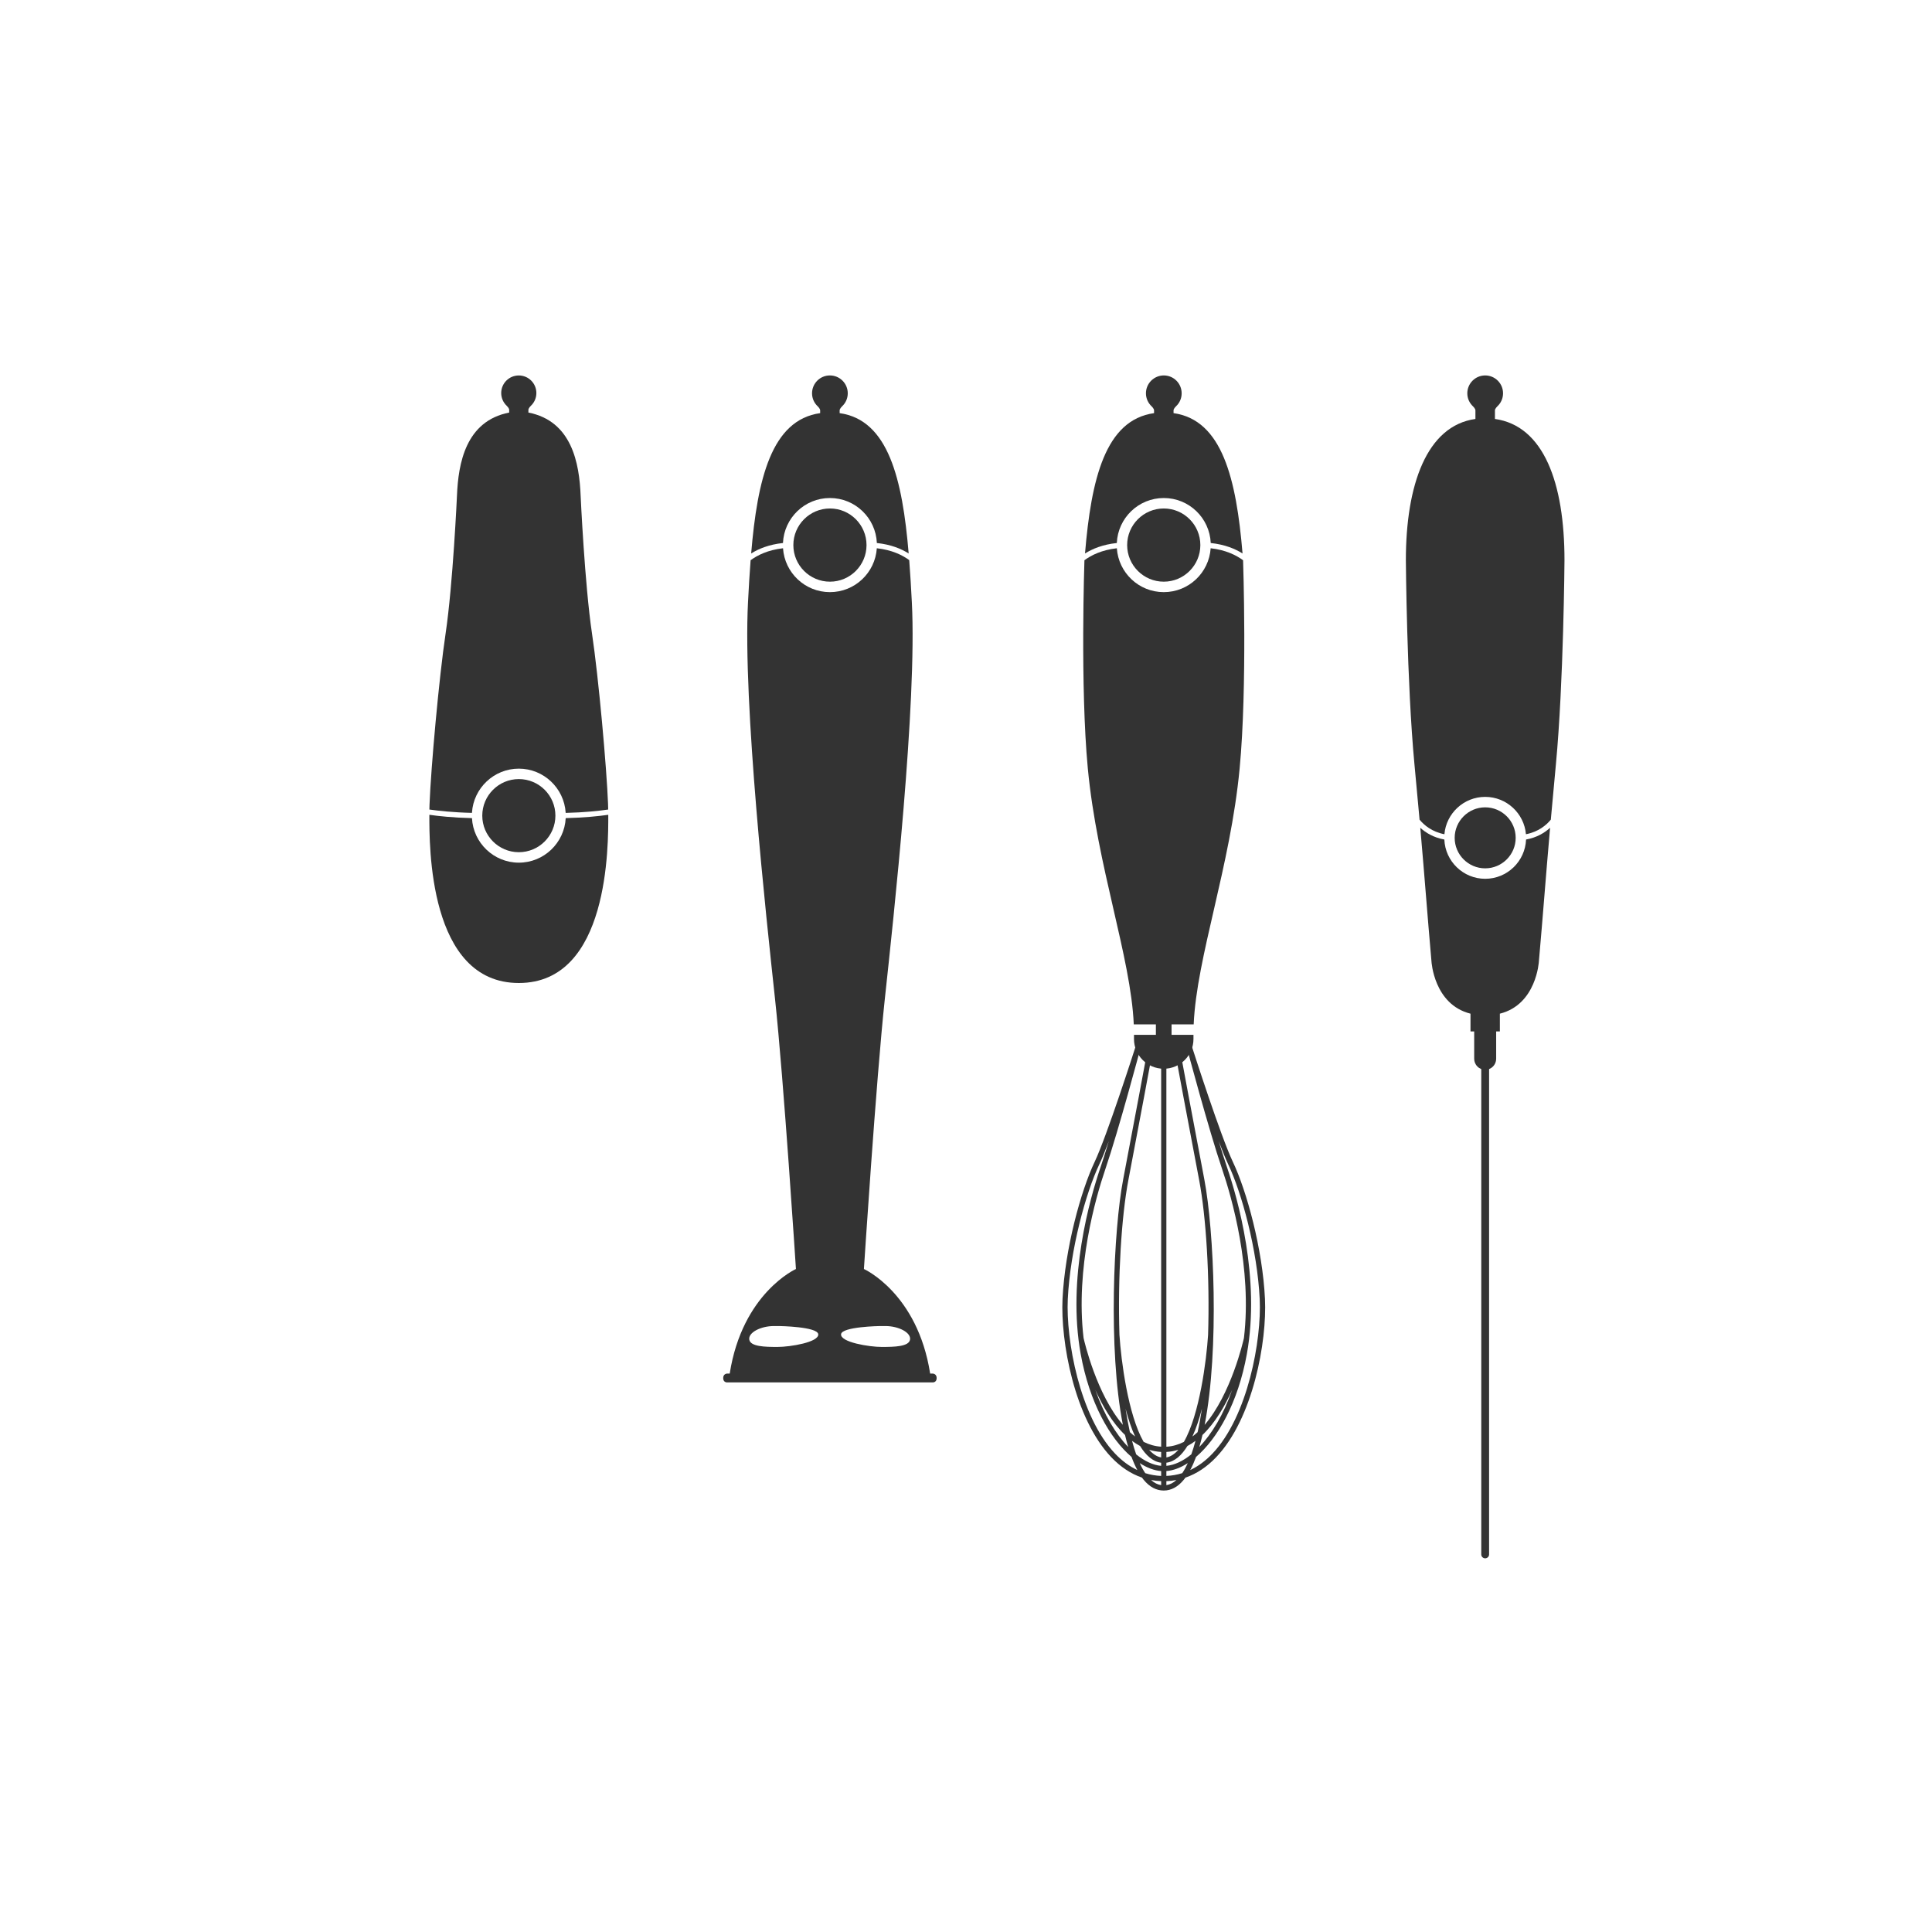 <?xml version="1.0" encoding="utf-8"?>
<!-- Generator: Adobe Illustrator 23.1.1, SVG Export Plug-In . SVG Version: 6.00 Build 0)  -->
<svg version="1.1" id="Layer_1" xmlns="http://www.w3.org/2000/svg" xmlns:xlink="http://www.w3.org/1999/xlink" x="0px" y="0px"
	 viewBox="0 0 800 800" style="enable-background:new 0 0 800 800;" xml:space="preserve">
<style type="text/css">
	.st0{fill:#333333;}
</style>
<g>
	<g>
		<path class="st0" d="M343.66,210.55c-8.35,0-15.15,6.8-15.15,15.16c0,8.36,6.8,15.15,15.15,15.15c8.36,0,15.15-6.8,15.15-15.15
			C358.81,217.35,352.02,210.55,343.66,210.55z"/>
		<path class="st0" d="M311.04,229.18c3.08-1.94,7.38-3.72,13.17-4.33c0.46-10.36,8.97-18.63,19.44-18.63
			c10.47,0,18.99,8.26,19.44,18.63c5.79,0.61,10.09,2.38,13.17,4.33c-2.58-30.81-8.4-55.28-28.58-58.11c0-0.31,0-0.73,0-1.13
			c0-0.75,0.99-1.66,0.99-1.66h-0.01c1.46-1.35,2.38-3.27,2.38-5.42c0-4.09-3.31-7.4-7.4-7.4c-4.09,0-7.39,3.31-7.39,7.4
			c0,2.15,0.92,4.07,2.38,5.42h-0.01c0,0,0.99,0.91,0.99,1.66c0,0.43,0,0.85,0,1.13C319.44,173.9,313.62,198.36,311.04,229.18z"/>
		<path class="st0" d="M386.23,568.77h-1.07c-5.23-33.38-27.43-43.3-27.43-43.3s5.05-78.3,8.66-111.86
			c3.61-33.56,13.35-122.32,11.19-164.18c-0.31-5.97-0.65-11.83-1.09-17.5c-2.83-2.08-7.16-4.22-13.42-4.91
			c-0.68,10.15-9.1,18.17-19.42,18.17c-10.32,0-18.74-8.02-19.42-18.17c-6.24,0.7-10.58,2.87-13.42,4.96
			c-0.44,5.65-0.77,11.5-1.08,17.45c-2.16,41.86,7.58,130.62,11.19,164.18c3.61,33.56,8.66,111.86,8.66,111.86
			s-22.19,9.92-27.42,43.3h-1.08c0,0-1.62,0.03-1.62,1.86c0,1.83,1.56,1.79,1.56,1.79h42.63h42.64c0,0,1.56,0.03,1.56-1.79
			C387.85,568.8,386.23,568.77,386.23,568.77z M321.96,557.74c-5.28,0-11.23-0.13-11.7-3.04c-0.47-2.91,4.71-5.61,10.17-5.61
			c1,0,2.35,0,2.35,0s15.69,0.24,16.04,3.38C339.17,555.78,327.24,557.74,321.96,557.74z M376.83,554.7
			c-0.48,2.91-6.43,3.04-11.71,3.04c-5.28,0-17.2-1.96-16.85-5.27c0.34-3.14,16.03-3.38,16.03-3.38s1.35,0,2.35,0
			C372.12,549.09,377.3,551.79,376.83,554.7z"/>
	</g>
	<g>
		<path class="st0" d="M481.89,210.55c-8.36,0-15.16,6.8-15.16,15.16c0,8.36,6.8,15.15,15.16,15.15c8.35,0,15.15-6.8,15.15-15.15
			C497.04,217.35,490.25,210.55,481.89,210.55z"/>
		<path class="st0" d="M449.28,229.18c3.08-1.94,7.38-3.72,13.17-4.33c0.46-10.36,8.97-18.63,19.45-18.63
			c10.47,0,18.98,8.26,19.44,18.63c5.79,0.61,10.09,2.38,13.17,4.33c-2.57-30.81-8.39-55.28-28.57-58.11c0-0.31,0-0.73,0-1.13
			c0-0.75,0.99-1.66,0.99-1.66h-0.01c1.47-1.35,2.38-3.27,2.38-5.42c0-4.09-3.31-7.4-7.39-7.4c-4.08,0-7.4,3.31-7.4,7.4
			c0,2.15,0.93,4.07,2.38,5.42h0c0,0,0.98,0.91,0.98,1.66c0,0.43,0,0.85,0,1.13C457.67,173.9,451.85,198.36,449.28,229.18z"/>
		<path class="st0" d="M523.8,537.87c-1-20.81-7.59-44.75-13.27-56.7c-5.09-10.7-16.45-46.15-16.8-47.24
			c-0.12-0.45-0.19-0.72-0.2-0.74c-0.16-0.58-0.75-0.92-1.33-0.77c-0.58,0.15-0.92,0.75-0.77,1.32c0.09,0.35,9.1,34.15,14.64,50.41
			c4,11.76,12.43,40.96,9.02,69.89c-0.34,1.5-5.35,23.24-16.27,35.96c6.12-31.23,3.84-80.81-0.14-101.67
			c-4.99-26.16-9.32-49.59-9.36-49.82c-0.11-0.59-0.68-0.98-1.26-0.87c-0.58,0.11-0.97,0.67-0.87,1.26
			c0.04,0.23,4.38,23.67,9.37,49.84c2.83,14.86,4.44,40.06,3.68,64.07c0,0.02-0.01,0.03-0.01,0.05c-0.65,10.4-3.55,33.01-10.01,44.2
			c-2.25,1.14-4.66,1.85-7.25,2V440.85c0-0.6-0.48-1.08-1.08-1.08c-0.6,0-1.08,0.48-1.08,1.08v158.19c-2.59-0.16-5-0.87-7.26-2
			c-6.45-11.19-9.35-33.8-10-44.2c0-0.02-0.01-0.03-0.01-0.05c-0.75-24.01,0.85-49.21,3.68-64.07c4.99-26.17,9.33-49.6,9.37-49.84
			c0.11-0.59-0.28-1.15-0.87-1.26c-0.59-0.11-1.15,0.28-1.26,0.87c-0.04,0.23-4.37,23.66-9.37,49.82
			c-3.99,20.87-6.26,70.44-0.14,101.67c-10.92-12.72-15.93-34.46-16.27-35.96c-3.41-28.93,5.01-58.13,9.02-69.89
			c5.54-16.26,14.55-50.07,14.63-50.41c0.16-0.57-0.19-1.17-0.77-1.32c-0.57-0.16-1.17,0.18-1.32,0.77c-0.01,0.03-0.08,0.3-0.2,0.74
			c-0.35,1.09-11.71,36.54-16.79,47.24c-5.68,11.96-12.27,35.9-13.28,56.7c-0.85,17.53,4.86,49.45,20.19,65.56
			c3.86,4.04,8.1,6.86,12.7,8.43c0.24,0.32,0.48,0.63,0.72,0.93c2.43,2.94,5.22,4.43,8.29,4.43c3.07,0,5.86-1.49,8.28-4.43
			c0.25-0.29,0.49-0.6,0.73-0.93c4.6-1.57,8.85-4.39,12.7-8.43C518.94,587.32,524.64,555.4,523.8,537.87z M510.2,575.54
			c-3.57,10.24-8.43,18.25-13.59,23.62c0.47-1.58,0.91-3.25,1.31-4.98C503.15,589.19,507.2,582.24,510.2,575.54z M482.97,611.14
			v-2.01c2.84-0.22,5.85-1.34,8.87-3.29c-0.72,1.57-1.48,2.96-2.3,4.16C487.43,610.67,485.23,611.05,482.97,611.14z M474.23,610.01
			c-0.81-1.2-1.58-2.59-2.29-4.16c3.01,1.94,6.02,3.06,8.87,3.29v2.01C478.55,611.05,476.35,610.67,474.23,610.01z M468.76,596.64
			c1.06,0.79,2.18,1.5,3.33,2.12c2.37,3.86,5.24,6.47,8.72,6.93v1.29c-3.3-0.29-6.85-1.92-10.34-4.75
			C469.86,600.5,469.29,598.63,468.76,596.64z M482.97,606.97v-1.29c3.47-0.45,6.34-3.07,8.72-6.93c1.15-0.61,2.26-1.32,3.33-2.12
			c-0.53,1.99-1.09,3.86-1.72,5.58C489.81,605.04,486.27,606.68,482.97,606.97z M497.7,583.28c-0.52,3.45-1.11,6.71-1.8,9.75
			c-0.7,0.64-1.41,1.24-2.14,1.79C495.34,591.38,496.63,587.39,497.7,583.28z M487.94,600.32c-1.5,1.72-3.14,2.85-4.96,3.17v-2.27
			C484.7,601.12,486.35,600.81,487.94,600.32z M480.81,601.22v2.27c-1.82-0.32-3.47-1.45-4.97-3.17
			C477.42,600.81,479.07,601.12,480.81,601.22z M470.01,594.82c-0.73-0.55-1.45-1.15-2.14-1.79c-0.68-3.04-1.28-6.31-1.8-9.75
			C467.14,587.39,468.44,591.38,470.01,594.82z M467.16,599.16c-5.16-5.37-10.02-13.38-13.59-23.62c3,6.7,7.05,13.66,12.27,18.64
			C466.25,595.91,466.69,597.58,467.16,599.16z M461.74,601.92c-14.73-15.46-20.4-47.3-19.59-63.96
			c0.99-20.53,7.47-44.11,13.07-55.88c1.09-2.29,2.45-5.67,3.92-9.55c-1.23,4.04-2.41,7.8-3.47,10.91
			c-4.35,12.76-13.85,45.84-8.18,77.22c3.65,20.2,12.09,34.98,21.05,42.62c0.73,1.99,1.54,3.81,2.4,5.43
			C467.66,607.18,464.59,604.91,461.74,601.92z M480.81,613.31v1.65c-1.48-0.23-2.86-0.93-4.17-2.12
			C478,613.1,479.39,613.25,480.81,613.31z M482.97,614.96v-1.65c1.41-0.05,2.8-0.21,4.16-0.47
			C485.83,614.03,484.45,614.73,482.97,614.96z M502.03,601.92c-2.84,2.99-5.91,5.25-9.18,6.79c0.87-1.62,1.67-3.44,2.41-5.43
			c8.95-7.65,17.39-22.42,21.04-42.62c5.67-31.38-3.83-64.45-8.18-77.22c-1.06-3.11-2.25-6.87-3.48-10.91
			c1.47,3.89,2.83,7.26,3.92,9.55c5.59,11.77,12.07,35.35,13.06,55.88C522.44,554.62,516.77,586.47,502.03,601.92z"/>
		<path class="st0" d="M514.73,231.98c-2.84-2.09-7.18-4.26-13.42-4.96c-0.68,10.15-9.11,18.17-19.42,18.17
			c-10.32,0-18.74-8.02-19.43-18.17c-6.24,0.7-10.58,2.87-13.42,4.96c0,0-1.8,52.38,1.4,86.19c3.85,40.66,17.83,78.18,19.03,106
			h9.16v4.33h-9.07v1.72c0,6.8,5.51,12.32,12.32,12.32c6.8,0,12.31-5.52,12.31-12.32v-1.72h-9.07v-4.33h9.16
			c1.19-27.82,15.19-65.33,19.03-106C516.53,284.36,514.73,231.98,514.73,231.98z"/>
	</g>
	<g>
		<path class="st0" d="M614.98,645.27c-0.9,0-1.62-0.73-1.62-1.62V435.89c0-0.9,0.73-1.62,1.62-1.62c0.89,0,1.62,0.72,1.62,1.62
			v207.75C616.61,644.54,615.88,645.27,614.98,645.27z"/>
		<path class="st0" d="M614.98,334.3c-6.96,0-12.63,5.67-12.63,12.63c0,6.96,5.66,12.63,12.63,12.63c6.97,0,12.63-5.67,12.63-12.63
			C627.62,339.97,621.95,334.3,614.98,334.3z"/>
		<path class="st0" d="M587.81,339.4c1.87,2.28,5.11,5.03,10.29,6.04c0.75-8.66,8.03-15.47,16.88-15.47s16.13,6.82,16.88,15.47
			c5.19-1.01,8.43-3.76,10.3-6.04c0.58-6.64,1.28-14.12,2.1-22.85c3.2-33.81,3.56-84.56,3.56-84.56c0-32.08-8.62-55.67-28.8-58.51
			c0-0.31,0-3.13,0-3.54c0-0.75,0.99-1.66,0.99-1.66H620c1.46-1.35,2.38-3.27,2.38-5.42c0-4.09-3.32-7.4-7.4-7.4
			c-4.08,0-7.4,3.31-7.4,7.4c0,2.15,0.92,4.07,2.38,5.42h-0.01c0,0,0.99,0.91,0.99,1.66c0,0.43,0,3.26,0,3.54
			c-20.18,2.83-28.8,27.25-28.8,58.51c0,0,0.36,50.75,3.56,84.56C586.53,325.28,587.22,332.76,587.81,339.4z"/>
		<path class="st0" d="M631.91,347.63c-0.37,9.02-7.81,16.26-16.92,16.26s-16.55-7.23-16.92-16.26c-4.46-0.81-7.7-2.8-9.96-4.86
			c1.94,22.12,2.83,34.84,4.63,55.33c0,0,0.96,17.83,16.16,21.64v7.36h1.53v11.32c0,2.51,2.04,4.55,4.55,4.55
			c2.51,0,4.55-2.04,4.55-4.55V427.1h1.53v-7.36c15.2-3.81,16.16-21.64,16.16-21.64c1.81-20.49,2.7-33.21,4.64-55.33
			C639.6,344.83,636.37,346.82,631.91,347.63z"/>
	</g>
	<g>
		<path class="st0" d="M214.84,322.6c-8.35,0-15.14,6.79-15.14,15.14c0,8.34,6.79,15.14,15.14,15.14c8.35,0,15.14-6.79,15.14-15.14
			C229.98,329.39,223.19,322.6,214.84,322.6z"/>
		<path class="st0" d="M195.43,336.6c0-0.03,0-0.08,0-0.11c0.65-10.15,9.09-18.21,19.4-18.21c10.31,0,18.74,8.06,19.4,18.21
			l-0.01,0.01c0,0.03,0,0.08,0.01,0.11c7.84-0.19,13.91-0.86,17.61-1.4l-0.06-2.16c0.01,0,0.01,0,0.01,0
			c-0.58-15.1-3.91-52.35-6.66-70.76c-3.02-20.24-4.7-57-4.7-57c-0.53-13.51-3.66-30.95-21.63-34.46c0-0.27,0-0.68,0-1.11
			c0-0.73,0.97-1.63,0.97-1.63h-0.01c1.44-1.33,2.34-3.23,2.34-5.34c0-4.02-3.26-7.28-7.28-7.28c-4.02,0-7.28,3.26-7.28,7.28
			c0,2.11,0.9,4.01,2.34,5.34h-0.01c0,0,0.97,0.89,0.97,1.63c0,0.43,0,0.84,0,1.11c-17.96,3.51-21.09,20.95-21.62,34.46
			c0,0-1.68,36.77-4.7,57c-2.75,18.42-6.08,55.66-6.66,70.76l-0.06,2.16C181.52,335.73,187.59,336.41,195.43,336.6z"/>
		<path class="st0" d="M234.25,338.77c-0.54,10.25-9.02,18.44-19.41,18.44c-10.39,0-18.87-8.19-19.41-18.44
			c-7.83-0.18-13.86-0.84-17.64-1.38c-0.02,12.61-0.41,69.65,37.04,69.65c37.45,0,37.06-57.04,37.04-69.65
			C248.1,337.93,242.08,338.58,234.25,338.77z"/>
	</g>
</g>
</svg>
